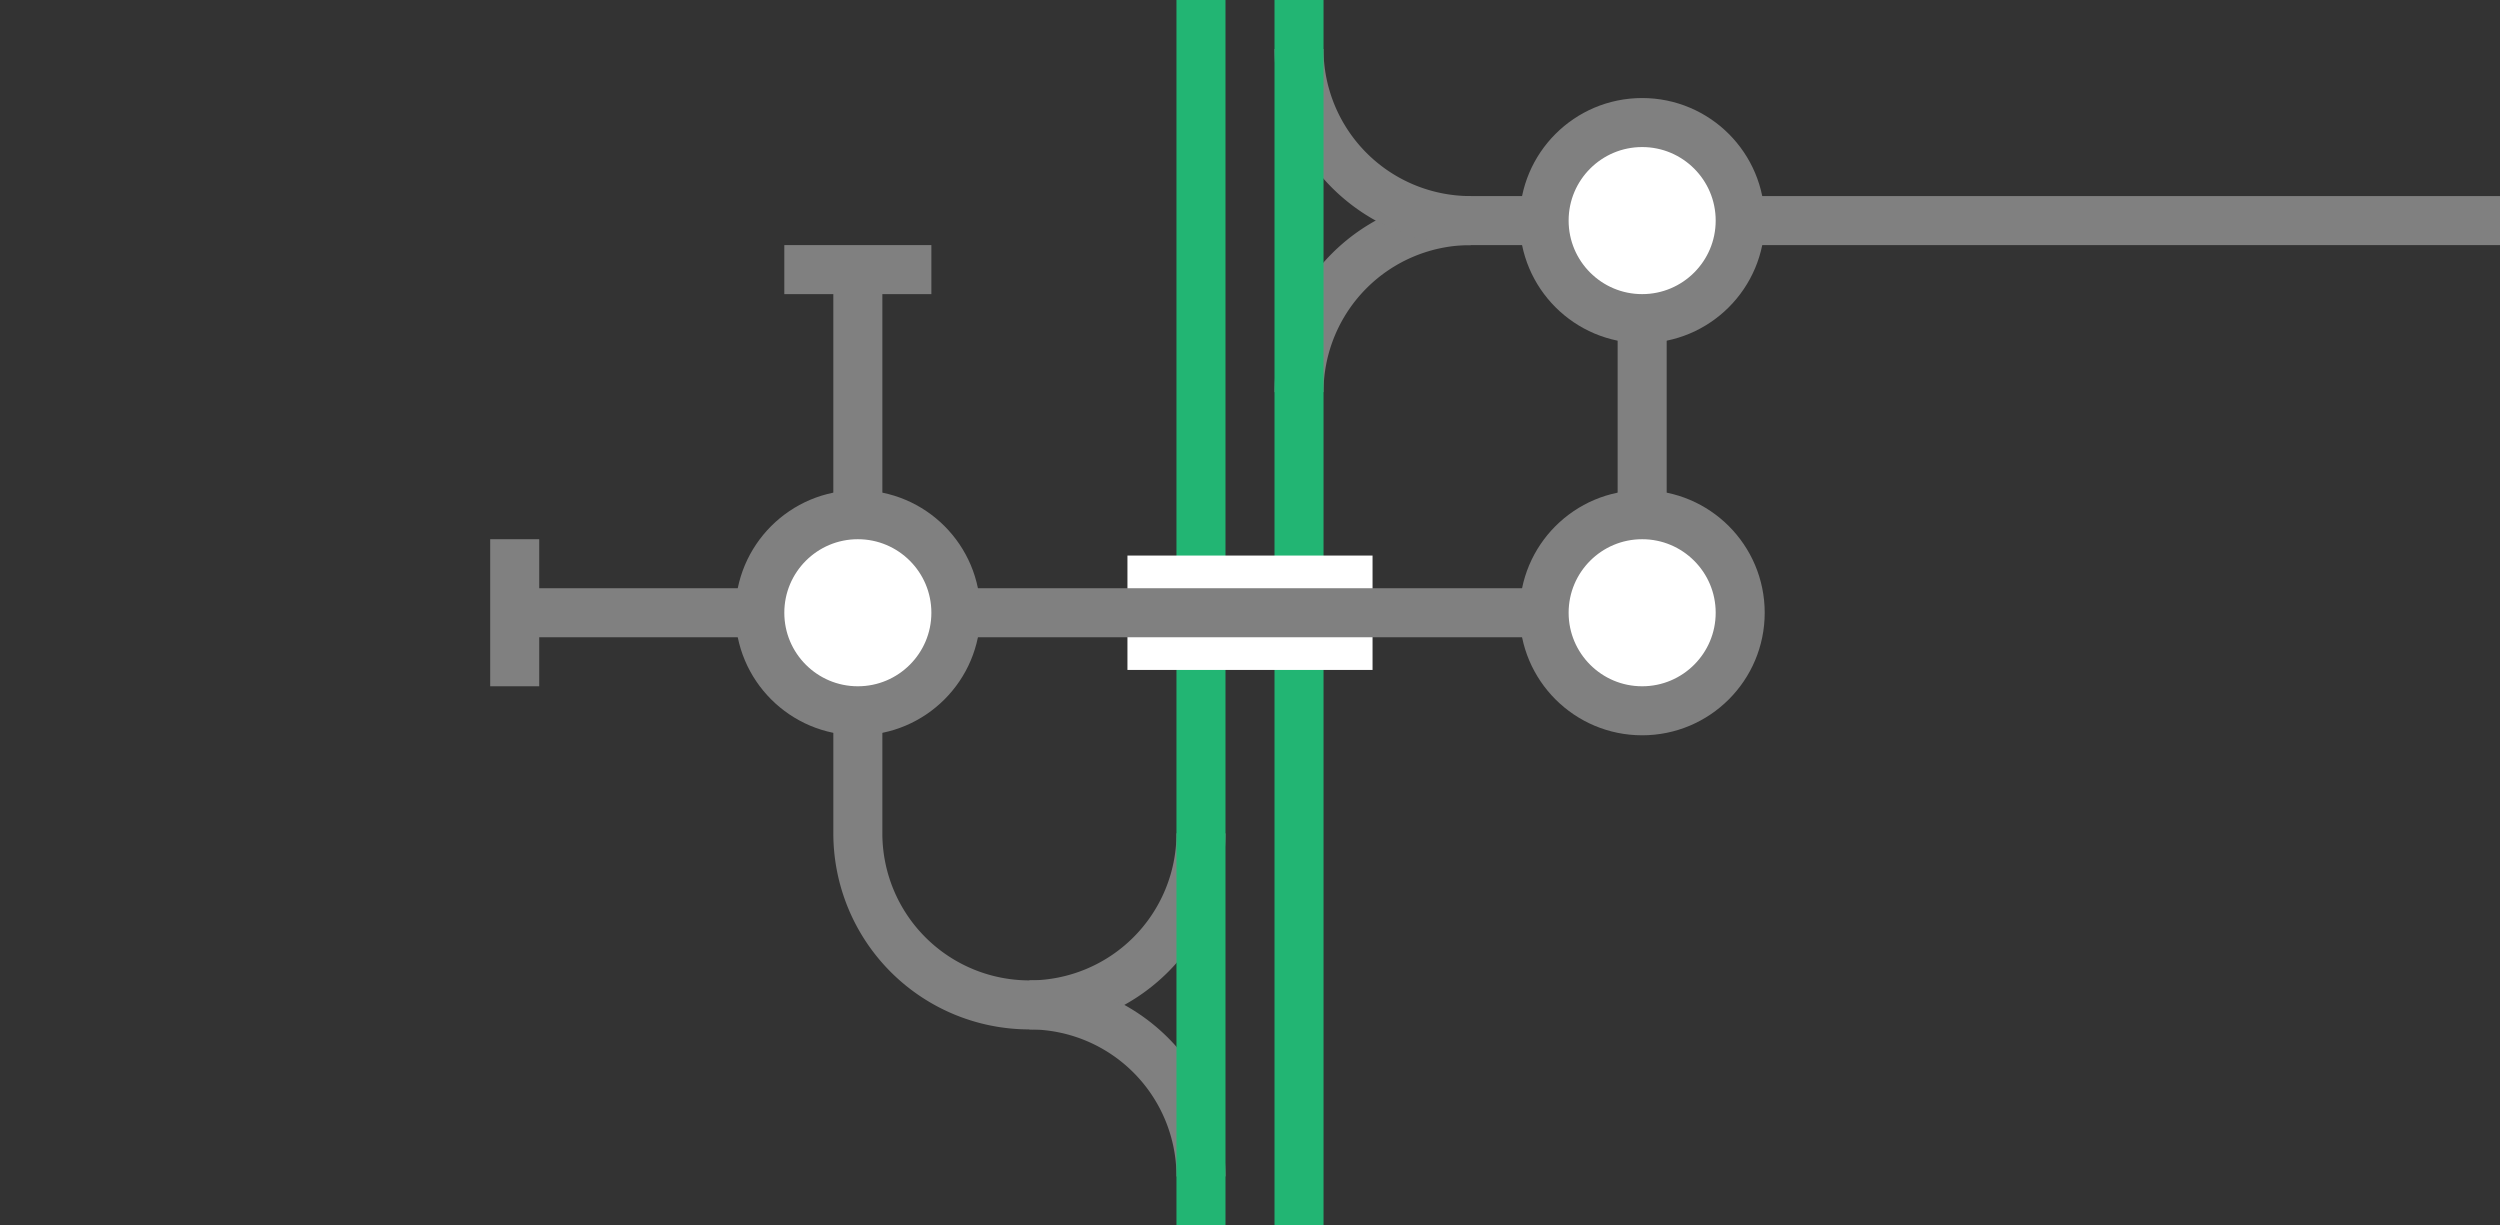 <svg viewBox="0 0 153 75" xmlns="http://www.w3.org/2000/svg"><rect x="0" y="0" width="153" height="75" fill="#333333" stroke="none"/><path d="m79.5 24a10.5 10.5 0 0 1 10.5-10.5" fill="none" stroke="#808080" stroke-miterlimit="10" stroke-width="3"/><path d="m90 13.5a10.5 10.5 0 0 1 -10.5-10.5" fill="none" stroke="#808080" stroke-miterlimit="10" stroke-width="3"/><path d="m73.5 51a10.5 10.5 0 0 1 -21 0v-12" fill="none" stroke="#808080" stroke-miterlimit="10" stroke-width="3"/><path d="m63 61.5a10.5 10.5 0 0 1 10.5 10.5" fill="none" stroke="#808080" stroke-miterlimit="10" stroke-width="3"/><path d="m79.5 0v75" fill="none" stroke="#22b573" stroke-miterlimit="10" stroke-width="3"/><path d="m73.5 0v75" fill="none" stroke="#22b573" stroke-miterlimit="10" stroke-width="3"/><path d="m0 35.97h3v3h-3z" fill="none"/><path d="m150 33.05h3v3h-3z" fill="none"/><g stroke-miterlimit="10"><path d="m88.5 13.5h64.5" fill="#fff" stroke="#808080" stroke-width="3"/><path d="m69 37.5h15" fill="none" stroke="#fff" stroke-width="7"/><path d="m58.5 37.5h42v-18" fill="none" stroke="#808080" stroke-width="3"/><path d="m46.5 37.5h-15" fill="none" stroke="#808080" stroke-width="3"/><path d="m31.5 33v9" fill="none" stroke="#808080" stroke-width="3"/><path d="m52.5 31.5v-15" fill="none" stroke="#808080" stroke-width="3"/><path d="m48 16.5h9" fill="none" stroke="#808080" stroke-width="3"/><circle cx="100.5" cy="37.5" fill="#fff" r="6" stroke="#808080" stroke-width="3"/><circle cx="100.5" cy="13.5" fill="#fff" r="6" stroke="#808080" stroke-width="3"/><circle cx="52.5" cy="37.5" fill="#fff" r="6" stroke="#808080" stroke-width="3"/></g></svg>